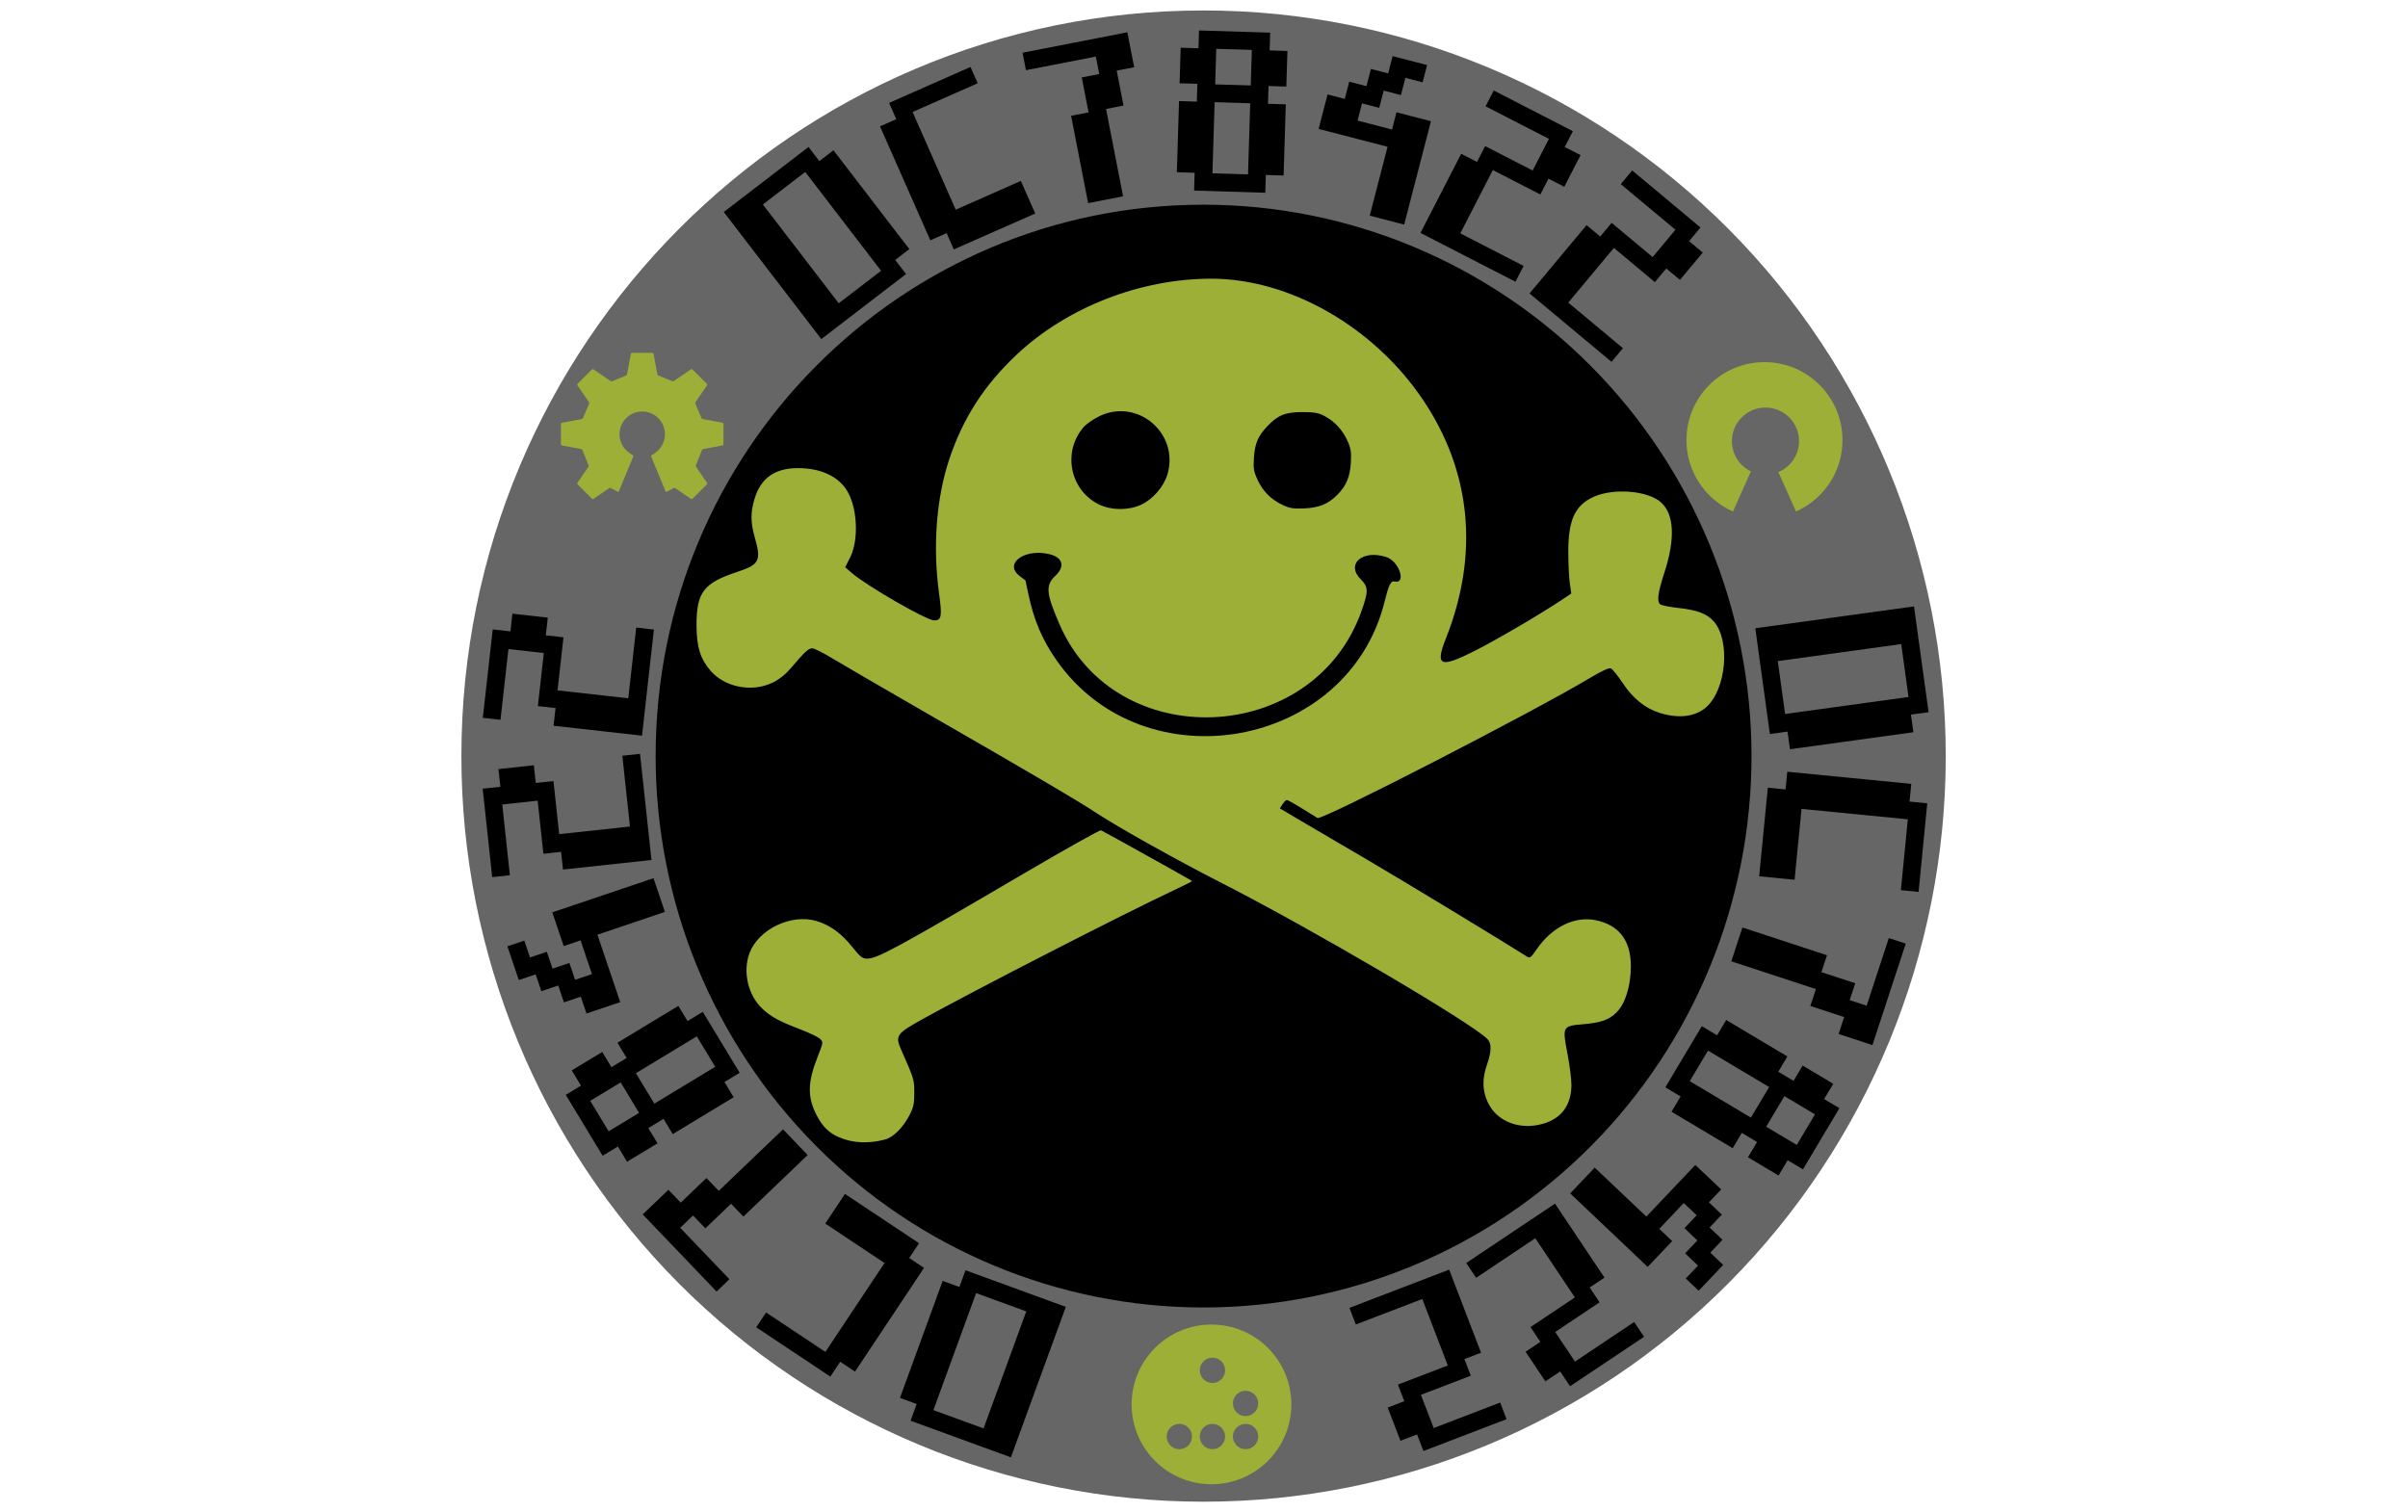 <?xml version="1.0" encoding="UTF-8"?> <svg xmlns="http://www.w3.org/2000/svg" width="1019" height="640" viewBox="0 0 1019 640" fill="none"><g clip-path="url(#clip0_957_1955)"><path d="M509.317 630.643C680.881 630.643 819.961 491.562 819.961 319.998C819.961 148.433 680.881 9.353 509.317 9.353C337.752 9.353 198.672 148.433 198.672 319.998C198.672 491.562 337.752 630.643 509.317 630.643Z" fill="black"></path><path d="M509.318 35.031C352.856 35.031 225.852 162.773 225.852 319.998C225.852 395.56 255.703 468.042 308.849 521.488C362.004 574.926 434.124 604.973 509.318 604.973C584.511 604.973 656.631 574.926 709.786 521.488C762.933 468.042 792.784 395.56 792.784 319.998C792.784 244.443 762.933 171.961 709.786 118.516C656.631 65.07 584.511 35.031 509.318 35.031ZM509.318 56.032C578.915 56.032 645.659 83.823 694.892 133.323C744.125 182.823 771.791 249.968 771.791 319.998C771.791 390.027 744.125 457.172 694.892 506.68C645.659 556.18 578.915 583.972 509.318 583.972C439.72 583.972 372.976 556.18 323.744 506.68C274.511 457.172 246.845 390.027 246.845 319.998C246.845 174.06 364.268 56.032 509.318 56.032Z" fill="black" stroke="#666666" stroke-width="61.203"></path><path d="M755.398 302.182L807.629 294.988L804.551 272.599L752.312 279.794L755.398 302.182ZM742.795 265.899L809.953 256.651L816.122 301.419L808.659 302.443L809.69 309.905L757.46 317.105L756.429 309.643L748.965 310.667L742.795 265.899ZM748.096 333.39L755.592 334.124L756.325 326.628L808.801 331.763L808.067 339.258L815.563 339.992L811.896 377.476L804.4 376.743L807.333 346.753L762.353 342.353L759.42 372.342L744.43 370.875L748.096 333.39Z" fill="black"></path><path d="M737.348 392.553L773.13 404.292L770.776 411.448L785.095 416.147L782.748 423.302L789.903 425.649L799.297 397.028L806.452 399.375L792.366 442.312L778.049 437.621L780.394 430.459L766.085 425.765L768.431 418.611L732.647 406.864L737.348 392.553ZM715.056 457.584L740.939 473.008L748.653 460.071L722.77 444.646L715.056 457.584ZM747.408 476.865L760.346 484.579L768.059 471.641L755.122 463.927L747.408 476.865ZM720.158 434.32L726.627 438.177L730.483 431.708L756.364 447.125L752.51 453.602L758.978 457.459L762.833 450.982L775.771 458.696L771.916 465.172L778.385 469.029L762.958 494.904L756.489 491.047L752.633 497.516L739.695 489.803L743.552 483.334L737.083 479.477L733.226 485.946L707.343 470.521L711.2 464.052L704.731 460.196L720.158 434.32ZM674.834 494.171L696.689 514.907L717.422 493.045L728.353 503.412L723.17 508.877L728.635 514.061L723.452 519.526L728.917 524.709L723.734 530.175L729.199 535.358L718.831 546.282L713.365 541.098L718.551 535.64L713.085 530.457L718.268 524.991L712.803 519.808L717.986 514.343L712.521 509.159L702.154 520.09L707.62 525.274L697.251 536.197L664.466 505.095L674.834 494.171ZM658.043 509.427L678.971 540.737L672.712 544.92L676.897 551.187L658.114 563.747L666.488 576.263L691.531 559.52L695.722 565.777L664.414 586.713L660.223 580.456L653.964 584.639L645.588 572.115L651.855 567.93L647.664 561.673L666.447 549.113L649.702 524.063L624.66 540.806L620.469 534.549L658.043 509.427ZM613.244 537.347L626.735 572.513L619.704 575.21L622.402 582.242L601.299 590.337L606.695 604.401L634.829 593.607L637.527 600.639L602.361 614.13L599.663 607.098L592.632 609.796L587.236 595.733L594.268 593.035L591.57 586.004L612.672 577.908L601.879 549.774L573.745 560.567L571.047 553.536L613.244 537.347Z" fill="black"></path><path d="M413.063 547.282L394.984 596.815L416.213 604.56L434.293 555.028L413.063 547.282ZM451.023 553.116L427.784 616.798L385.332 601.305L387.911 594.226L380.832 591.648L398.912 542.115L405.992 544.702L408.571 537.623L451.023 553.116ZM388.92 526.175L384.749 532.444L391.018 536.615L361.82 580.517L355.552 576.346L351.373 582.616L320.015 561.759L324.193 555.488L349.276 572.177L374.303 534.543L349.222 517.862L357.562 505.318L388.92 526.175Z" fill="black"></path><path d="M341.775 488.855L314.57 514.9L309.362 509.461L298.483 519.878L293.275 514.439L287.835 519.647L308.672 541.412L303.232 546.621L271.979 513.977L282.857 503.56L288.066 508.999L298.945 498.582L304.153 504.021L331.358 477.977L341.775 488.855ZM294.861 438.609L269.09 454.213L276.896 467.101L302.667 451.497L294.861 438.609ZM262.65 458.119L249.76 465.918L257.567 478.806L270.447 471.001L262.65 458.119ZM313.007 454.04L306.566 457.939L310.464 464.38L284.695 479.991L280.795 473.542L274.355 477.448L278.254 483.89L265.366 491.696L261.465 485.247L255.026 489.154L239.413 463.377L245.861 459.476L241.955 453.037L254.844 445.23L258.742 451.672L265.191 447.771L261.285 441.332L287.054 425.721L290.962 432.168L297.401 428.262L313.007 454.04ZM281.361 385.951L252.813 395.594L262.464 424.14L248.189 428.958L245.781 421.824L238.64 424.234L236.232 417.1L229.091 419.51L226.683 412.376L219.549 414.784L214.724 400.511L221.865 398.101L224.273 405.235L231.407 402.827L233.822 409.959L240.956 407.551L243.364 414.685L250.505 412.275L245.68 398.002L238.548 400.417L233.723 386.144L276.536 371.678L281.361 385.951ZM275.686 363.981L238.239 368.018L237.436 360.527L229.948 361.337L227.524 338.87L212.545 340.483L215.77 370.434L208.289 371.242L204.252 333.795L211.742 332.993L210.932 325.504L225.911 323.891L226.721 331.379L234.21 330.569L236.626 353.039L266.584 349.812L263.358 319.854L270.848 319.051L275.686 363.981ZM271.683 311.358L234.253 307.164L235.095 299.68L227.612 298.837L230.122 276.382L215.156 274.705L211.803 304.644L204.314 303.811L208.507 266.38L215.991 267.223L216.832 259.731L231.805 261.407L230.965 268.898L238.447 269.733L235.936 292.189L265.877 295.549L269.228 265.603L276.712 266.445L271.683 311.358Z" fill="black"></path><path d="M372.847 114.597L340.745 72.774L322.821 86.535L354.923 128.358L372.847 114.597ZM347.557 143.505L306.288 89.728L342.139 62.213L346.718 68.187L352.697 63.599L384.801 105.429L378.821 110.018L383.408 115.99L347.557 143.505ZM403.625 105.56L400.582 98.67L393.692 101.712L372.395 53.479L379.285 50.437L376.243 43.547L410.697 28.342L413.74 35.233L386.178 47.402L404.432 88.745L431.994 76.575L438.079 90.356L403.625 105.56Z" fill="black"></path><path d="M460.466 85.968L453.263 49.004L460.655 47.56L457.768 32.776L465.16 31.332L463.724 23.938L434.154 29.705L432.71 22.313L477.066 13.666L479.954 28.451L472.562 29.894L475.441 44.68L468.047 46.117L475.252 83.088L460.466 85.968ZM528.132 73.818L529.053 43.7L513.997 43.235L513.068 73.354L528.132 73.818ZM529.281 36.17L529.747 21.114L514.685 20.658L514.227 35.712L529.281 36.17ZM505.308 80.65L505.545 73.124L498.012 72.889L498.936 42.779L506.467 43.007L506.695 35.476L499.171 35.246L499.629 20.192L507.16 20.42L507.39 12.897L537.507 13.818L537.27 21.344L544.803 21.579L544.337 36.635L536.814 36.405L536.576 43.93L544.109 44.166L543.186 74.276L535.655 74.048L535.427 81.579L505.308 80.65ZM579.631 91.281L587.178 62.114L558.009 54.559L561.783 39.975L569.074 41.862L570.961 34.571L578.253 36.457L580.14 29.166L587.432 31.052L589.318 23.761L603.904 27.542L602.017 34.834L594.723 32.939L592.836 40.231L585.545 38.344L583.658 45.636L576.366 43.749L574.479 51.041L589.065 54.822L590.95 47.523L605.535 51.304L594.214 95.054L579.631 91.281ZM601.107 98.578L618.333 65.084L625.026 68.531L628.47 61.831L648.571 72.165L655.453 58.767L628.662 44.993L632.107 38.293L665.598 55.512L662.153 62.212L668.854 65.657L661.962 79.05L655.271 75.61L651.824 82.303L631.726 71.976L617.952 98.767L644.745 112.549L641.298 119.241L601.107 98.578ZM647.256 124.195L671.388 95.279L677.174 100.109L682.003 94.323L699.35 108.805L709 97.236L685.87 77.932L690.699 72.147L719.607 96.281L714.786 102.065L720.564 106.896L710.911 118.457L705.128 113.636L700.304 119.412L682.957 104.93L663.646 128.063L686.779 147.373L681.955 153.149L647.256 124.195Z" fill="black"></path><path fill-rule="evenodd" clip-rule="evenodd" d="M512.571 117.95C482.539 117.95 451.502 130.069 430.21 150.111C416.487 163.033 407.543 176.897 401.726 194.298C396.225 210.725 394.661 231.412 397.396 251.281C398.724 260.901 398.418 262.583 395.337 262.583C392.138 262.583 366.822 248.011 360.495 242.525L357.665 240.073L359.717 236.017C363.662 228.213 362.782 213.853 357.932 206.874C354.003 201.207 346.725 198.095 337.497 198.126C327.956 198.157 322.03 202.315 319.397 210.819C317.557 216.761 317.565 221.029 319.42 227.529C322.202 237.251 321.346 238.965 312.189 241.975C297.704 246.738 294.702 250.66 294.757 264.792C294.788 273.791 296.329 278.782 300.628 283.812C306.75 290.956 318.281 293.157 327.083 288.85C329.795 287.522 332.451 285.392 334.739 282.704C340.626 275.779 342.127 274.388 343.691 274.388C344.524 274.388 348.281 276.259 352.053 278.546C355.818 280.833 374.178 291.506 392.845 302.258C439.916 329.374 455.911 338.782 464.053 344.143C473.281 350.218 498.329 364.224 517.043 373.758C555.021 393.124 622.284 432.619 629.405 439.732C631.244 441.579 631.212 444.966 629.303 450.444C627.18 456.528 627.251 461.44 629.53 466.415C633.342 474.738 643.23 478.543 653.243 475.532C660.875 473.229 664.922 467.633 664.985 459.286C665.001 456.818 664.239 450.751 663.28 445.791C661.095 434.529 661.252 434.222 669.67 433.515C677.498 432.854 680.893 431.66 684.084 428.469C687.786 424.775 690.128 417.237 690.136 408.993C690.16 398.083 685.161 391.513 675.297 389.469C666.377 387.614 656.796 392.306 650.319 401.714C647.741 405.456 647.435 405.668 646.004 404.748C638.805 400.088 591.749 371.557 579.166 364.216C570.442 359.123 558.416 352.073 552.443 348.544L541.589 342.138L542.752 340.362C543.397 339.38 544.214 338.586 544.576 338.586C544.945 338.586 547.806 340.181 550.95 342.138C554.094 344.095 557.049 345.927 557.528 346.21C559.399 347.31 649.298 301.087 673.104 286.775C677.561 284.095 680.815 282.586 681.593 282.853C682.277 283.081 684.501 285.793 686.529 288.873C690.954 295.586 696.165 299.806 702.437 301.755C710.406 304.239 717.409 303.367 722.015 299.319C730.511 291.86 732.35 271.126 725.23 263.015C722.353 259.738 718.329 258.205 710.178 257.301C706.508 256.893 703.097 256.209 702.586 255.784C701.061 254.519 701.517 250.982 704.323 242.36C709.007 227.953 708.481 217.516 702.814 212.548C697.179 207.597 682.693 206.473 674.275 210.324C666.494 213.892 663.657 220.07 663.657 233.432C663.657 238.305 663.94 244.294 664.286 246.746L664.922 251.202L660.6 254.079C651.467 260.17 632.997 270.977 623.872 275.567C609.308 282.892 607.225 281.941 611.901 270.12C625.986 234.493 622.622 199.588 602.155 169.195C581.359 138.306 545.77 117.95 512.571 117.95ZM474.082 174.036C487.09 173.918 498.164 186.525 494.046 200.712C492.529 205.915 487.892 211.283 482.901 213.609C477.541 216.101 470.153 216.038 464.965 213.46C452.775 207.385 449.568 191.39 458.434 180.898C459.526 179.601 462.458 177.526 464.942 176.284C467.983 174.767 471.08 174.06 474.082 174.036ZM551.13 174.413C556.169 174.413 557.992 174.736 560.452 176.04C564.751 178.328 568.052 181.864 570.143 186.439C571.652 189.74 571.896 191.217 571.652 195.666C571.314 201.789 569.711 205.632 565.883 209.452C561.953 213.382 558.243 214.891 551.861 215.174C547.232 215.378 545.723 215.126 542.626 213.649C537.801 211.354 534.342 207.833 532.094 202.913C530.554 199.549 530.334 198.165 530.625 193.685C531.01 187.728 532.37 184.529 536.268 180.426C540.756 175.695 543.907 174.413 551.13 174.413ZM440.199 233.997C441.441 234.052 442.73 234.217 444.043 234.532C449.749 235.884 450.818 239.704 446.605 243.688C442.361 247.705 442.644 251.029 448.342 264.21C472.18 319.337 555.736 315.785 576.093 258.779C579.134 250.267 579.103 248.459 575.873 245.221C569.365 238.721 576.517 232.473 586.688 235.774C592.119 237.534 595.317 247.327 590.051 246.086C588.574 245.732 587.631 247.673 585.957 254.48C570.56 316.98 484.041 332.455 447.014 279.332C441.04 270.765 437.48 262.394 435.201 251.54L433.975 245.7L431.459 243.767C425.494 239.208 431.546 233.652 440.199 233.997ZM465.916 351.405C465.429 351.216 450.786 359.422 433.369 369.639C379.358 401.321 371.239 405.731 366.947 405.731C364.959 405.731 364.039 405.008 360.636 400.756C355.991 394.939 351.126 391.442 345.404 389.776C334.739 386.671 320.976 393.305 317.18 403.365C314.194 411.28 316.559 421.356 322.753 427.062C326.455 430.481 329.732 432.241 338.904 435.747C342.598 437.161 346.253 438.938 347.031 439.692C348.422 441.044 348.407 441.162 346.072 447.065C341.726 458.068 341.592 464.277 345.546 471.94C347.982 476.664 350.702 479.407 354.734 481.191C360.62 483.793 367.065 484.17 374.398 482.323C377.951 481.435 382.054 477.364 384.899 471.925C386.565 468.742 386.903 467.146 386.903 462.556C386.903 456.889 386.864 456.787 381.354 444.298C378.745 438.403 379.358 437.499 389.89 431.613C410.741 419.972 475.733 386.632 497.095 376.619C501.269 374.662 504.586 372.98 504.476 372.877C504.059 372.492 466.765 351.727 465.916 351.405Z" fill="#9DAF36"></path><path fill-rule="evenodd" clip-rule="evenodd" d="M713.668 186.274C713.668 199.753 721.748 211.354 733.333 216.478L740.941 199.502C736.178 197.206 732.893 192.333 732.893 186.69C732.893 178.846 739.251 172.488 747.095 172.488C754.939 172.488 761.305 178.846 761.305 186.69C761.305 192.601 757.69 197.67 752.557 199.808L760.024 216.478C771.601 211.354 779.689 199.753 779.689 186.274C779.689 168.039 764.913 153.263 746.678 153.263C728.444 153.263 713.668 168.039 713.668 186.274Z" fill="#9DAF36"></path><path fill-rule="evenodd" clip-rule="evenodd" d="M305.783 178.925L297.334 177.353C297.13 177.322 296.91 177.125 296.839 176.929L294.253 170.885C294.151 170.704 294.175 170.405 294.293 170.232L299.213 163.064C299.331 162.891 299.307 162.624 299.158 162.475L293.011 156.336C292.862 156.187 292.603 156.164 292.43 156.281L285.128 161.288C284.955 161.406 284.665 161.429 284.476 161.335L278.62 158.938C278.424 158.875 278.228 158.647 278.188 158.443L276.561 149.711C276.522 149.499 276.325 149.333 276.113 149.333H267.42C267.208 149.333 267.004 149.499 266.972 149.711L265.346 158.443C265.306 158.647 265.11 158.875 264.913 158.938L259.058 161.335C258.869 161.429 258.571 161.406 258.398 161.288L251.104 156.281C250.931 156.164 250.672 156.187 250.522 156.336L244.376 162.475C244.227 162.624 244.203 162.891 244.321 163.064L249.241 170.232C249.359 170.405 249.375 170.704 249.28 170.885L246.695 176.929C246.624 177.125 246.396 177.322 246.192 177.353L237.75 178.925C237.538 178.964 237.373 179.169 237.373 179.381V188.074C237.373 188.278 237.546 188.482 237.75 188.522L245.987 190.054C246.192 190.094 246.412 190.29 246.475 190.487L249.045 196.908C249.139 197.097 249.115 197.395 248.997 197.568L244.321 204.39C244.203 204.563 244.227 204.823 244.376 204.972L250.522 211.118C250.672 211.268 250.931 211.291 251.104 211.173L257.8 206.575C257.973 206.457 258.264 206.45 258.445 206.552L261.4 208.132C261.589 208.226 261.801 208.147 261.879 207.951L267.971 193.23C268.057 193.041 267.971 192.789 267.798 192.679L267.059 192.231C266.917 192.145 266.737 192.004 266.587 191.87C263.923 190.164 262.155 187.178 262.155 183.774C262.155 178.469 266.454 174.162 271.767 174.162C277.072 174.162 281.379 178.469 281.379 183.774C281.379 187.178 279.611 190.164 276.939 191.87C276.797 192.004 276.608 192.145 276.475 192.231L275.736 192.679C275.555 192.789 275.477 193.041 275.555 193.23L281.646 207.951C281.725 208.147 281.945 208.226 282.134 208.132L285.089 206.552C285.27 206.45 285.553 206.457 285.726 206.575L292.43 211.173C292.603 211.291 292.862 211.268 293.011 211.118L299.158 204.972C299.307 204.823 299.331 204.563 299.213 204.39L294.528 197.568C294.411 197.395 294.395 197.104 294.481 196.916L297.051 190.487C297.122 190.29 297.334 190.094 297.547 190.054L305.783 188.522C305.988 188.482 306.153 188.278 306.153 188.074L306.161 179.381C306.161 179.169 305.988 178.964 305.783 178.925Z" fill="#9DAF36"></path><path fill-rule="evenodd" clip-rule="evenodd" d="M546.462 594.394C546.462 613.061 531.332 628.19 512.666 628.19C493.999 628.19 478.869 613.061 478.869 594.394C478.869 575.727 493.999 560.597 512.666 560.597C531.332 560.597 546.462 575.727 546.462 594.394ZM513.074 585.324C516.037 585.324 518.435 582.927 518.435 579.964C518.435 577.008 516.037 574.611 513.074 574.611C510.119 574.611 507.714 577.008 507.714 579.964C507.714 582.927 510.119 585.324 513.074 585.324ZM532.448 593.977C532.448 596.94 530.051 599.338 527.088 599.338C524.133 599.338 521.728 596.94 521.728 593.977C521.728 591.022 524.133 588.625 527.088 588.625C530.051 588.625 532.448 591.022 532.448 593.977ZM504.421 607.991C504.421 610.954 502.024 613.351 499.061 613.351C496.105 613.351 493.708 610.954 493.708 607.991C493.708 605.036 496.105 602.631 499.061 602.631C502.024 602.631 504.421 605.036 504.421 607.991ZM518.435 607.991C518.435 610.954 516.037 613.351 513.074 613.351C510.119 613.351 507.714 610.954 507.714 607.991C507.714 605.036 510.119 602.631 513.074 602.631C516.037 602.631 518.435 605.036 518.435 607.991ZM527.088 613.351C530.051 613.351 532.448 610.954 532.448 607.991C532.448 605.036 530.051 602.631 527.088 602.631C524.133 602.631 521.728 605.036 521.728 607.991C521.728 610.954 524.133 613.351 527.088 613.351Z" fill="#9DAF36"></path></g><defs><clipPath id="clip0_957_1955"><rect width="636.632" height="640" fill="white" transform="translate(191)"></rect></clipPath></defs></svg> 